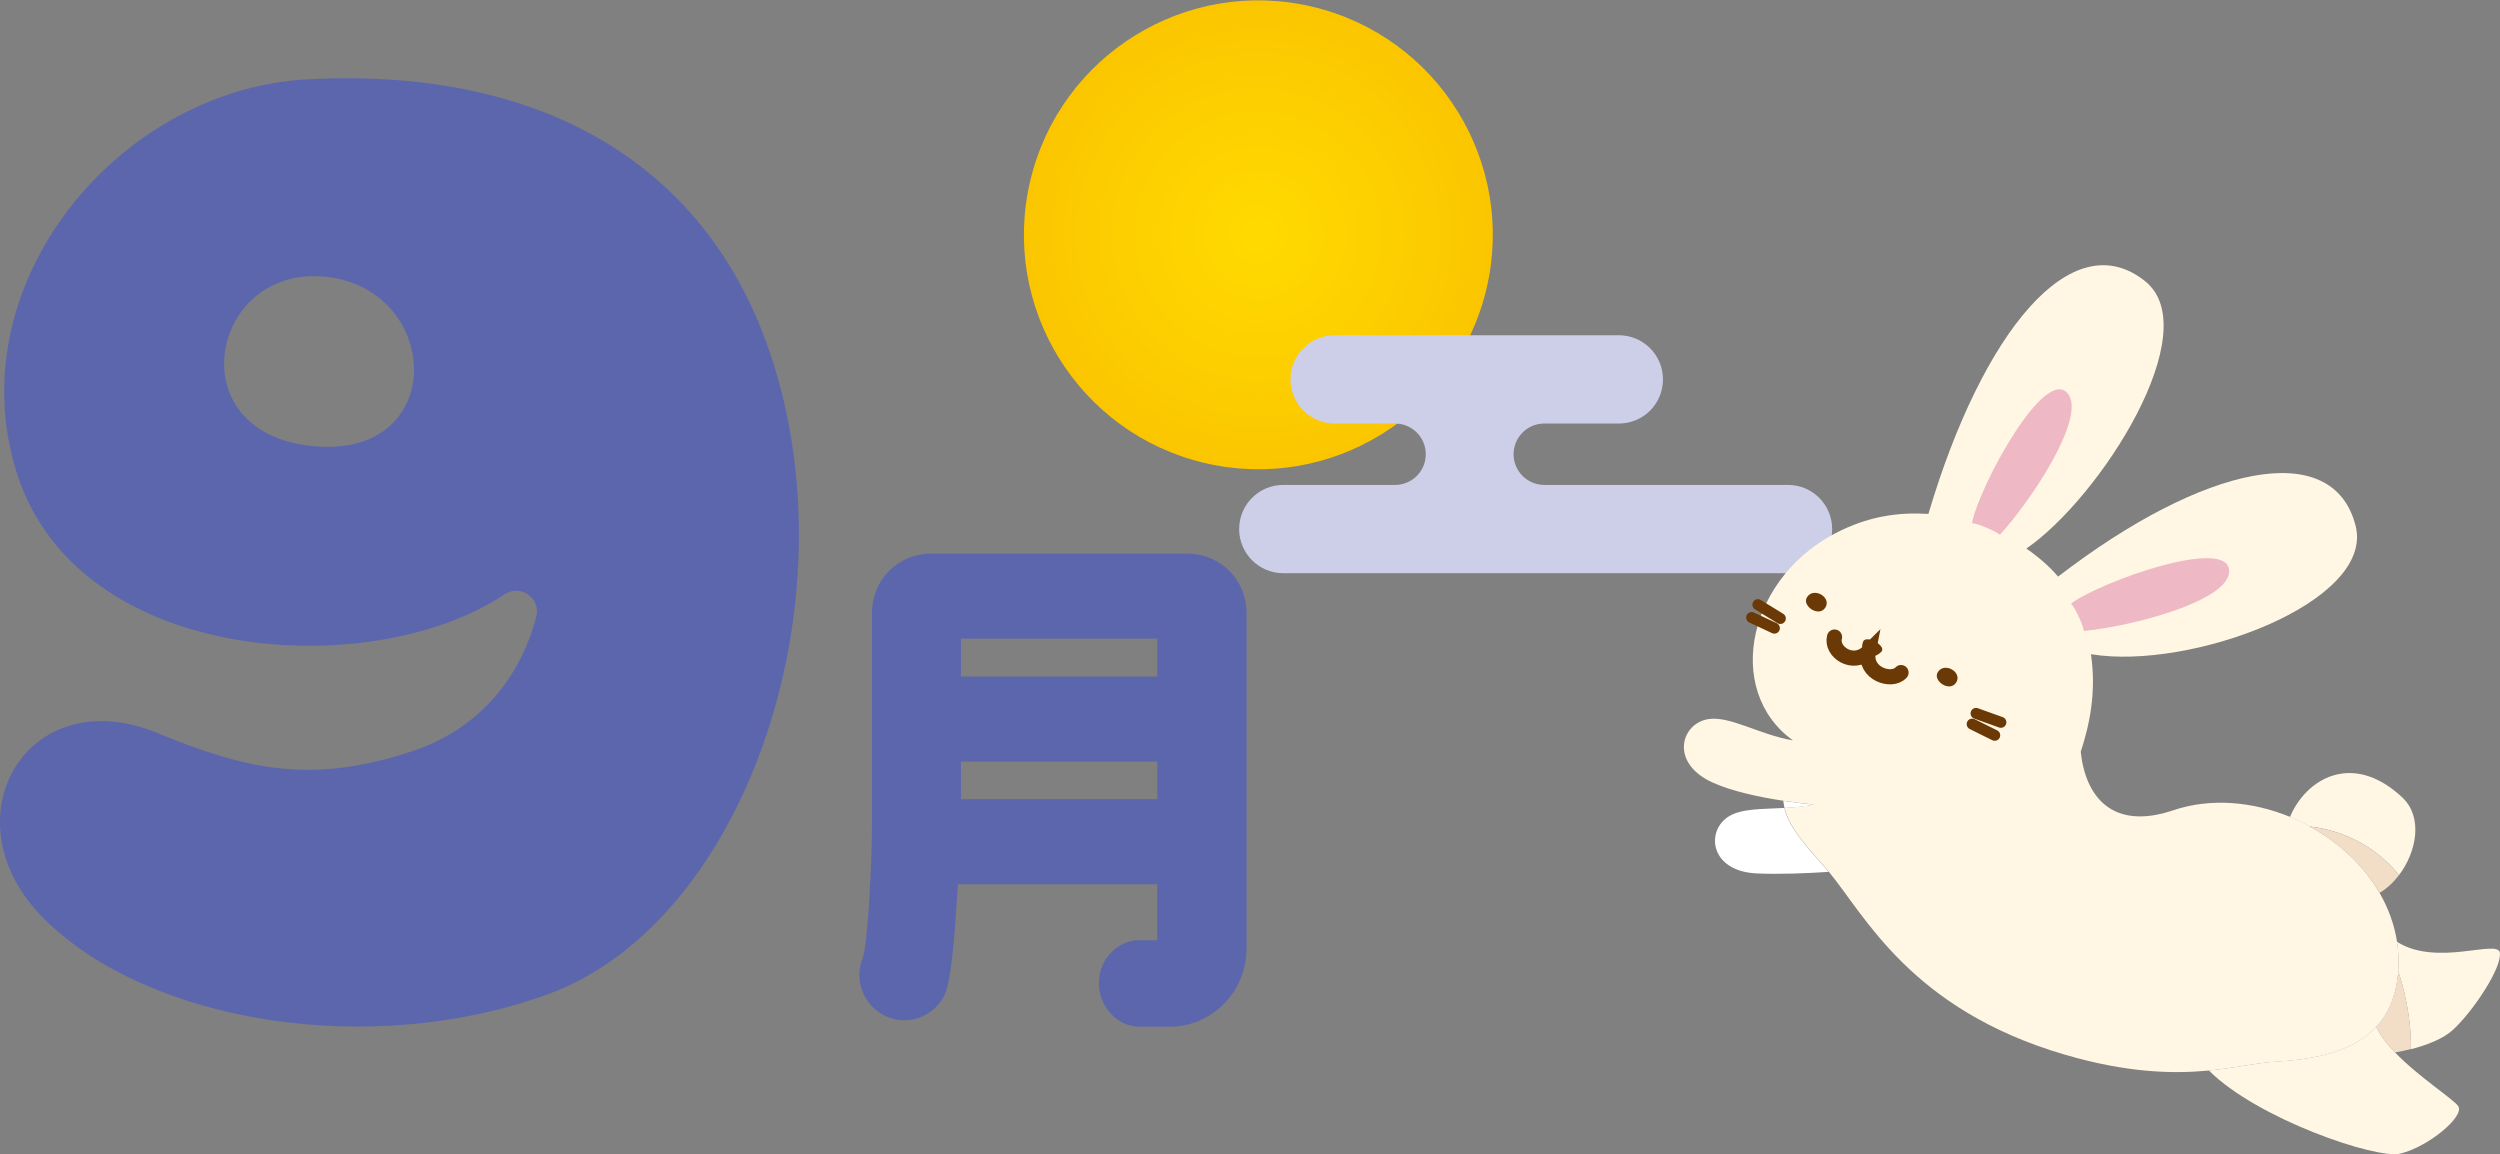 <svg viewBox="0 0 263.91 121.85" xmlns="http://www.w3.org/2000/svg" xmlns:xlink="http://www.w3.org/1999/xlink"><rect x="0" y="0" width="263.91" height="121.85" fill="#808080" stroke="none"/><radialGradient id="a" cx="132.81" cy="24.75" gradientTransform="matrix(.23 .973 -.973 .23 126.38 -110.2)" gradientUnits="userSpaceOnUse" r="24.75"><stop offset="0" stop-color="#ffda00"/><stop offset="1" stop-color="#fbc600"/></radialGradient><circle cx="132.81" cy="24.75" fill="url(#a)" r="24.75" transform="matrix(.23 -.973 .973 .23 78.21 148.32)"/><path d="m140.89 35.39h30c2.57 0 4.66 2.08 4.66 4.66s-2.08 4.66-4.66 4.66h-7.87c-1.79 0-3.24 1.45-3.24 3.24s1.45 3.24 3.24 3.24h25.73c2.57 0 4.66 2.08 4.66 4.66s-2.08 4.66-4.66 4.66h-53.28c-2.57 0-4.66-2.08-4.66-4.66s2.08-4.66 4.66-4.66h11.8c1.79 0 3.24-1.45 3.24-3.24s-1.45-3.24-3.24-3.24h-6.38c-2.57 0-4.66-2.08-4.66-4.66s2.08-4.66 4.66-4.66z" fill="#cdcfe8"/><path d="m125.33 58.44h-27.01c-3.52 0-6.27 2.75-6.27 6.27v22.11c0 4.12-.42 12.84-1 14.37-.22.55-.33 1.12-.33 1.73 0 2.64 2.15 4.79 4.79 4.79 1.75 0 3.48-1.11 4.21-2.7l.04-.08c.63-1.52.98-5.4 1.36-11.58h21.04v5.9h-1.93c-2.04 0-4.23 1.82-4.23 4.54 0 2.49 1.96 4.59 4.28 4.59h3.21c4.47 0 8.1-3.7 8.1-8.26v-35.4c0-3.52-2.75-6.27-6.27-6.27zm-3.16 21.96v3.96h-20.73v-3.96zm0-12.99v4.01h-20.73v-4.01z" fill="#5c66ad"/><path d="m1.82 50.07c6.53 20.25 37.52 22 51.42 12.68 1.69-1.13 3.88.38 3.37 2.35-1.78 6.77-6.28 11.94-13.12 14.21-10.55 3.5-17.43 1.96-26.84-1.92-13.86-5.71-22.45 9.14-12.04 19.56 11.04 11.04 34.55 14.85 53.29 7.98 21.09-7.73 32.69-42.43 22.94-68.94-6.87-18.7-23.71-28.91-48.33-27.62-20.16 1.06-37.1 21.81-30.69 41.7zm32.14-20.89c12.55.91 13.6 18.97-.52 17.95-14.73-1.07-11.39-18.81.52-17.95z" fill="#5c66ad"/><path d="m252.83 111.1c2.53 2.63 6.27 4.99 6.69 5.7.62 1.07-3.12 4.24-6.14 4.98-2.49.62-15.08-3.65-20.21-8.78 2.88-.27 5.08-.81 6.94-.92 4.54-.26 8.41-1.16 10.74-3.7.4.9 1.12 1.82 1.97 2.71z" fill="#fff7e4"/><path d="m263.89 100.56c.27 1.56-2.84 6.22-4.93 8.14-.98.91-2.67 1.61-4.47 2.06.12-1.75-.33-5.39-1.33-8.23.08-1.06.03-2.1-.13-3.11 4.23 2.67 10.6-.3 10.86 1.14z" fill="#fff7e4"/><path d="m254.49 110.75c-.55.14-1.11.26-1.67.35-.85-.89-1.57-1.81-1.97-2.71 1.24-1.35 2.05-3.17 2.29-5.6 0-.09.01-.18.02-.27 1 2.84 1.45 6.48 1.33 8.23z" fill="#f2dec7"/><path d="m243.81 87.24c3.06 1.66 5.69 4.08 7.38 7.01.92 1.59 1.56 3.32 1.85 5.16.15 1.01.2 2.04.13 3.11 0 .09 0 .18-.02.27-.24 2.43-1.05 4.25-2.29 5.6-2.33 2.54-6.21 3.44-10.74 3.7-1.86.1-4.06.64-6.94.92-3.7.35-8.53.28-15.22-1.68-16.29-4.77-21.12-14.76-24.9-19.3-.11-.13-.22-.26-.33-.39-2.6-2.94-3.91-4.49-4.34-6.36 1.01-.05 2.06-.14 3.1-.35-.9-.09-2.02-.22-3.23-.4-2.54-.38-5.45-1-7.51-1.94-4.52-2.08-3.3-6.23-.4-6.68 2.29-.35 5.36 1.64 8.92 2.25-7.37-5.3-4.82-17.57 5.25-22.25 3.03-1.41 5.87-1.85 9.05-1.66 5.68-19.16 15.12-30.78 22.87-24.57 6.53 5.22-4.71 22.84-12.53 28.23 1.38.95 2.52 1.98 3.35 2.96 15.34-11.8 29.04-14.76 31.41-5.35 2.03 8.08-17.48 15.28-27.94 13.54.59 4.05-.16 7.49-1.08 10.3.5 4.8 3.39 8.33 9.76 6.18 3.92-1.33 8.37-.94 12.35.7.71.29 1.4.62 2.07.99z" fill="#fff7e4"/><path d="m253.62 84.21c2.17 2.04 1.5 5.71-.37 8.17-1.46-1.81-4.43-4.53-9.44-5.14-.67-.37-1.37-.7-2.07-.99 1.65-3.99 6.57-7.04 11.89-2.04z" fill="#fff7e4"/><path d="m253.25 92.38c-.59.77-1.29 1.43-2.06 1.88-1.69-2.93-4.32-5.35-7.38-7.01 5.01.61 7.98 3.32 9.44 5.14z" fill="#f2dec7"/><path d="m192.71 91.65c.11.12.22.25.33.39-2.34.15-5.23.27-7.62.16-4.96-.24-5.39-4.54-2.87-6.05 1.37-.81 3.48-.73 5.82-.86.43 1.86 1.74 3.42 4.34 6.36z" fill="#fff"/><path d="m191.48 84.94c-1.04.21-2.09.3-3.1.35-.06-.24-.09-.49-.13-.75 1.2.18 2.32.31 3.23.4z" fill="#fff"/><path d="m190.75 63.05c-.56.89 1.22 2.14 1.92 1.12.75-1.08-1.2-2.27-1.92-1.12z" fill="#6a3906"/><path d="m204.56 70.96c-.56.89 1.22 2.14 1.92 1.12.75-1.08-1.2-2.27-1.92-1.12z" fill="#6a3906"/><path d="m198.59 68.82c.65-.63-1.63-1.88-1.92-1.07-.45 1.25.82 2.14 1.92 1.07z" fill="#6a3906"/><g fill="none" stroke="#6a3906" stroke-linecap="round" stroke-miterlimit="10"><path d="m193.66 67.25c-.42 1.56 1.96 3.16 3.56 1.57-.45 2.29 2.46 3.27 3.46 2.18" stroke-width="1.6"/><path d="m208.6 75.31 2.62.94" stroke-width="1.16"/><path d="m208.19 76.44 2.38 1.18" stroke-width="1.16"/><path d="m187.94 65.29-2.37-1.46" stroke-width="1.16"/><path d="m187.31 66.31-2.4-1.12" stroke-width="1.16"/></g><path d="m208.17 55.22c.75-3.87 7.73-16.78 10.15-13.63 1.9 2.48-3.82 11.16-7.21 14.87-.15-.22-2.09-1.15-2.94-1.24z" fill="#eeb8c5"/><path d="m218.64 63.71c3.15-2.36 17-7.25 16.67-3.29-.26 3.11-10.32 5.7-15.33 6.19.03-.27-.77-2.26-1.35-2.89z" fill="#eeb8c5"/></svg>